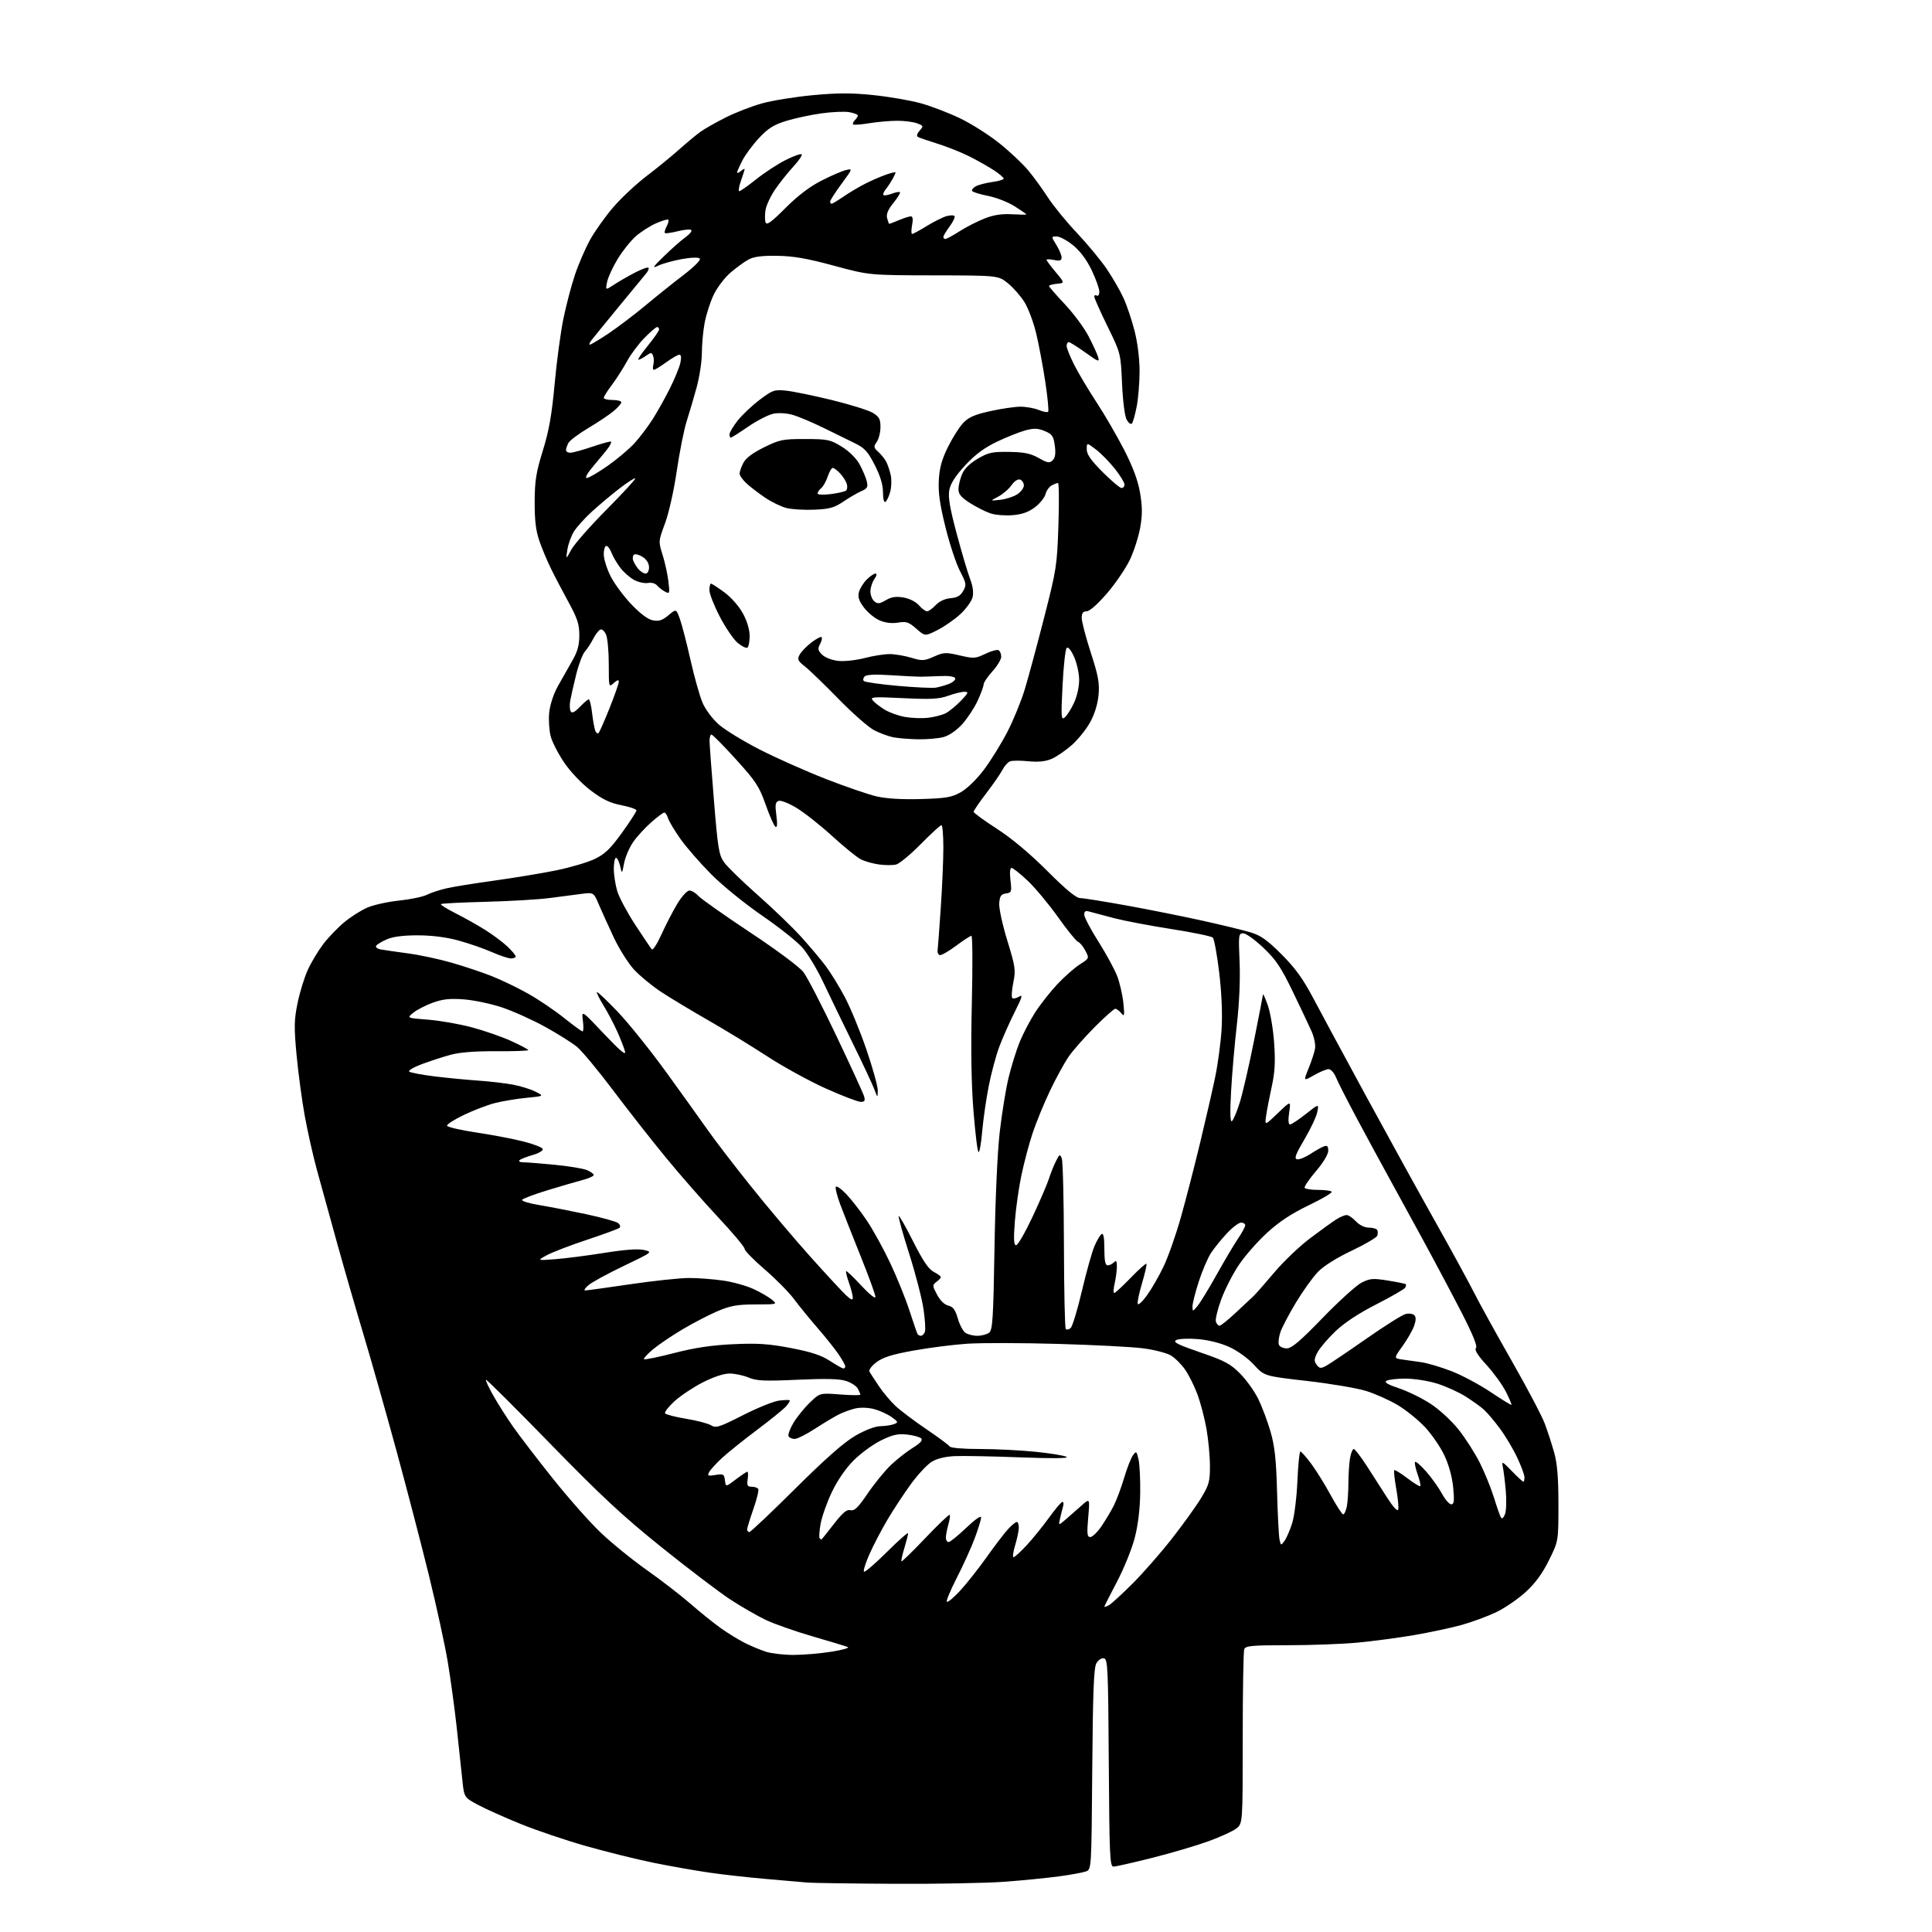 <?xml version="1.0" encoding="UTF-8" standalone="no"?>
<svg 
  version="1.1" 
  xmlns="http://www.w3.org/2000/svg" 
  xmlns:xlink="http://www.w3.org/1999/xlink" 
  xmlns:svg="http://www.w3.org/2000/svg"
  xmlns:rdf="http://www.w3.org/1999/02/22-rdf-syntax-ns#"
  xmlns:cc="http://creativecommons.org/ns#"
  xmlns:dc="http://purl.org/dc/elements/1.1/"
  viewBox="0 0 768 768"
  width="768"
  height="768"
>
<style>svg {background-color: white; }</style>"
<path stroke="none" fill="black" fill-rule="evenodd" d="M355.60,748.84C338.50,748.75 322.93,748.53 321.00,748.35C319.07,748.17 311.88,747.55 305.00,746.96C298.12,746.38 287.77,745.23 282.00,744.40C276.23,743.56 266.10,741.78 259.50,740.42C252.90,739.07 240.97,736.11 233.00,733.85C225.03,731.59 213.32,727.64 207.00,725.07C200.68,722.50 193.03,719.08 190.00,717.45C184.50,714.50 184.50,714.50 183.78,707.50C183.39,703.65 182.37,694.20 181.53,686.50C180.68,678.80 179.08,667.10 177.97,660.50C176.87,653.90 173.50,638.48 170.50,626.22C167.49,613.97 161.63,591.47 157.47,576.22C153.31,560.98 147.47,540.40 144.50,530.50C141.53,520.60 136.79,504.18 133.96,494.00C131.13,483.82 127.53,470.77 125.96,465.00C124.39,459.23 122.20,449.45 121.09,443.27C119.98,437.10 118.54,426.30 117.88,419.27C116.86,408.27 116.91,405.42 118.29,398.72C119.17,394.43 121.00,388.49 122.37,385.50C123.74,382.51 126.50,377.91 128.51,375.28C130.51,372.65 134.26,368.75 136.83,366.62C139.40,364.48 143.53,361.86 146.00,360.79C148.47,359.72 154.17,358.46 158.66,357.99C163.15,357.52 168.10,356.49 169.66,355.70C171.22,354.91 174.75,353.75 177.50,353.12C180.25,352.49 188.86,351.10 196.64,350.03C204.41,348.96 215.40,347.14 221.07,345.99C226.73,344.83 233.64,342.79 236.43,341.45C240.47,339.50 242.66,337.39 247.25,331.02C250.41,326.63 253.00,322.64 253.00,322.15C253.00,321.66 250.29,320.73 246.99,320.08C242.43,319.18 239.48,317.75 234.79,314.20C231.27,311.52 226.77,306.80 224.34,303.24C221.99,299.79 219.55,295.07 218.92,292.74C218.30,290.41 218.02,286.13 218.32,283.24C218.64,280.14 220.05,275.84 221.78,272.74C223.38,269.86 225.96,265.32 227.49,262.65C229.59,259.01 230.29,256.47 230.29,252.50C230.29,248.15 229.52,245.81 225.99,239.35C223.63,235.03 220.48,229.03 219.00,226.00C217.51,222.97 215.44,218.03 214.40,215.00C213.01,210.99 212.51,206.80 212.54,199.50C212.57,191.13 213.10,187.81 215.78,179.13C218.24,171.20 219.35,164.93 220.48,152.59C221.29,143.70 222.86,132.05 223.96,126.70C225.06,121.35 227.12,113.49 228.55,109.23C229.97,104.98 232.72,98.65 234.66,95.16C236.61,91.67 240.80,85.82 243.97,82.16C247.15,78.50 253.02,73.03 257.01,70.00C261.01,66.97 266.81,62.24 269.89,59.49C272.98,56.73 276.88,53.50 278.56,52.30C280.24,51.11 284.76,48.56 288.61,46.63C292.46,44.70 298.92,42.20 302.97,41.08C307.02,39.95 316.11,38.49 323.17,37.83C333.07,36.91 338.57,36.90 347.25,37.81C353.44,38.45 361.88,39.91 366.00,41.05C370.12,42.18 377.19,44.89 381.69,47.06C386.19,49.22 393.25,53.71 397.36,57.02C401.48,60.33 406.61,65.17 408.77,67.77C410.93,70.37 414.44,75.20 416.57,78.50C418.70,81.80 423.86,88.12 428.04,92.54C432.22,96.96 437.56,103.41 439.91,106.87C442.26,110.33 445.27,115.53 446.59,118.42C447.92,121.31 449.90,127.20 451.00,131.50C452.20,136.19 453.00,142.59 453.00,147.49C453.00,151.99 452.49,158.33 451.86,161.58C451.23,164.84 450.37,167.89 449.95,168.36C449.53,168.83 448.60,168.15 447.88,166.86C447.11,165.47 446.35,159.53 446.03,152.47C445.50,140.44 445.50,140.44 440.25,129.72C437.36,123.83 435.00,118.53 435.00,117.94C435.00,117.36 435.45,117.16 436.00,117.50C436.55,117.84 437.00,117.14 437.00,115.95C437.00,114.76 435.64,110.93 433.97,107.43C432.01,103.33 429.41,99.83 426.62,97.54C424.24,95.59 421.29,94.00 420.07,94.00C417.84,94.00 417.84,94.00 419.92,97.37C421.06,99.22 422.00,101.46 422.00,102.34C422.00,103.60 421.34,103.82 419.00,103.35C417.35,103.02 416.00,102.99 416.00,103.28C416.00,103.57 417.64,105.77 419.64,108.16C423.28,112.50 423.28,112.50 420.14,112.81C418.41,112.99 417.00,113.38 417.00,113.69C417.00,114.00 419.81,117.24 423.25,120.89C426.69,124.55 430.91,130.22 432.64,133.52C434.36,136.81 436.10,140.57 436.50,141.88C437.16,144.06 436.71,143.91 431.45,140.13C428.27,137.86 425.30,136.00 424.84,136.00C424.38,136.00 424.00,136.69 424.00,137.53C424.00,138.37 425.35,141.73 427.00,145.00C428.65,148.27 432.63,154.94 435.83,159.83C439.04,164.71 443.98,173.22 446.82,178.73C450.38,185.67 452.34,190.96 453.19,195.88C454.11,201.27 454.14,204.58 453.29,209.51C452.68,213.10 450.85,218.86 449.23,222.33C447.61,225.79 443.50,231.86 440.09,235.81C436.35,240.16 433.14,243.00 431.95,243.00C430.51,243.00 430.00,243.69 430.00,245.65C430.00,247.12 431.62,253.30 433.60,259.40C436.57,268.55 437.12,271.50 436.70,276.18C436.39,279.75 435.16,283.78 433.39,287.03C431.84,289.88 428.53,294.00 426.04,296.19C423.56,298.38 419.94,300.85 418.01,301.67C415.58,302.71 412.74,303.00 408.78,302.61C405.64,302.29 402.36,302.31 401.50,302.64C400.63,302.97 399.27,304.50 398.48,306.04C397.68,307.58 394.77,311.78 392.02,315.38C389.26,318.98 387.02,322.28 387.03,322.71C387.05,323.15 391.22,326.18 396.28,329.45C402.18,333.26 409.39,339.29 416.29,346.20C423.61,353.53 427.80,357.00 429.33,357.00C430.57,357.00 438.98,358.35 448.04,359.99C457.09,361.63 470.65,364.35 478.17,366.02C485.69,367.69 494.16,369.75 497.00,370.59C501.11,371.81 503.66,373.61 509.38,379.31C514.79,384.72 517.90,388.98 521.88,396.50C524.79,402.00 534.26,419.55 542.92,435.50C551.59,451.45 563.87,473.73 570.20,485.00C576.54,496.27 583.55,509.10 585.78,513.50C588.00,517.90 594.81,530.25 600.91,540.94C607.01,551.63 612.94,562.88 614.08,565.94C615.23,569.00 616.91,574.20 617.83,577.50C619.04,581.84 619.50,587.53 619.50,598.05C619.50,612.61 619.50,612.61 615.74,620.21C613.11,625.53 610.32,629.34 606.44,632.88C603.39,635.67 598.11,639.28 594.70,640.90C591.29,642.53 585.12,644.80 581.00,645.95C576.88,647.09 568.33,648.92 562.00,650.00C555.67,651.08 545.55,652.42 539.50,652.98C533.45,653.54 521.01,654.00 511.86,654.00C497.60,654.00 495.13,654.23 494.61,655.58C494.27,656.45 494.00,672.39 494.00,691.01C494.00,724.85 494.00,724.85 491.47,726.84C490.08,727.94 485.03,730.25 480.24,731.98C475.46,733.71 465.39,736.67 457.88,738.56C450.37,740.45 443.50,742.00 442.62,742.00C441.19,742.00 441.00,737.81 440.76,700.76C440.52,663.04 440.36,659.50 438.82,659.20C437.87,659.02 436.56,659.89 435.82,661.19C434.80,662.97 434.43,672.68 434.19,703.30C433.87,743.10 433.87,743.10 431.69,743.92C430.48,744.37 425.68,745.25 421.00,745.88C416.32,746.51 406.70,747.47 399.60,748.01C392.51,748.55 372.71,748.93 355.60,748.84zM315.50,657.86C319.35,657.85 326.10,657.28 330.50,656.58C334.90,655.89 337.82,655.05 337.00,654.72C336.18,654.38 329.88,652.48 323.00,650.48C316.12,648.48 307.77,645.55 304.44,643.96C301.10,642.37 294.80,638.75 290.44,635.91C286.07,633.06 273.81,623.75 263.18,615.22C247.62,602.72 238.98,594.69 218.72,573.89C204.90,559.70 193.40,548.26 193.18,548.48C192.96,548.70 194.25,551.50 196.05,554.69C197.85,557.89 201.36,563.42 203.86,567.00C206.36,570.58 213.43,579.80 219.56,587.50C225.69,595.20 234.27,604.91 238.61,609.07C242.95,613.23 251.22,619.96 257.00,624.04C262.77,628.11 270.66,634.19 274.52,637.56C278.38,640.92 283.78,645.27 286.52,647.22C289.26,649.17 293.52,651.79 296.00,653.05C298.48,654.30 302.30,655.90 304.50,656.60C306.70,657.30 311.65,657.86 315.50,657.86zM440.76,638.13C441.73,637.61 445.96,633.74 450.17,629.54C454.37,625.34 461.46,617.24 465.93,611.53C470.39,605.83 475.61,598.56 477.52,595.39C480.63,590.22 481.00,588.88 480.97,582.56C480.95,578.68 480.32,572.08 479.58,567.91C478.83,563.73 477.24,557.65 476.05,554.41C474.86,551.16 472.66,546.72 471.17,544.55C469.68,542.37 467.08,539.78 465.39,538.79C463.69,537.80 458.75,536.54 454.40,535.98C450.06,535.41 434.80,534.62 420.50,534.22C406.20,533.81 390.00,533.78 384.50,534.15C379.00,534.51 369.39,535.74 363.14,536.87C354.53,538.43 350.96,539.56 348.37,541.53C346.36,543.06 345.25,544.62 345.65,545.32C346.03,545.97 347.70,548.52 349.36,551.00C351.02,553.48 353.98,557.01 355.94,558.85C357.90,560.69 363.40,564.85 368.18,568.08C372.95,571.31 377.14,574.41 377.49,574.98C377.86,575.58 382.78,576.00 389.39,576.00C395.58,576.00 405.57,576.49 411.58,577.10C417.58,577.70 423.18,578.62 424.00,579.14C424.95,579.74 418.19,579.81 405.50,579.32C394.50,578.90 382.82,578.68 379.53,578.83C375.73,579.00 372.40,579.82 370.35,581.09C368.58,582.19 364.91,586.10 362.21,589.79C359.50,593.48 355.29,599.88 352.84,604.00C350.40,608.12 347.14,614.35 345.61,617.83C344.07,621.31 343.10,624.43 343.44,624.77C343.78,625.12 347.87,621.60 352.53,616.97C357.19,612.34 361.00,608.98 360.99,609.52C360.98,610.06 360.31,612.71 359.49,615.41C358.67,618.12 358.15,620.48 358.34,620.67C358.53,620.86 362.82,616.68 367.87,611.37C372.92,606.06 377.26,601.92 377.51,602.18C377.76,602.43 377.52,604.17 376.98,606.06C376.44,607.94 376.00,610.28 376.00,611.24C376.00,612.21 376.48,613.00 377.07,613.00C377.67,613.00 380.82,610.46 384.07,607.35C387.61,603.98 390.00,602.31 390.00,603.23C390.00,604.07 388.85,607.81 387.45,611.54C386.05,615.26 382.85,622.32 380.34,627.21C377.83,632.11 376.05,636.39 376.39,636.72C376.73,637.06 379.07,635.13 381.58,632.42C384.10,629.71 388.88,623.67 392.20,619.00C395.52,614.33 399.39,609.26 400.81,607.75C402.22,606.24 403.74,605.00 404.19,605.00C404.63,605.00 405.00,606.01 404.99,607.25C404.98,608.49 404.33,611.64 403.54,614.25C402.74,616.86 402.46,619.00 402.91,619.00C403.36,619.00 405.71,616.86 408.13,614.25C410.55,611.64 414.55,606.70 417.02,603.28C419.48,599.86 421.87,597.05 422.32,597.03C422.77,597.01 422.90,597.79 422.61,598.75C422.33,599.71 421.79,601.85 421.41,603.50C420.72,606.50 420.72,606.50 423.61,604.02C425.20,602.66 428.02,600.18 429.88,598.52C433.25,595.50 433.25,595.50 432.58,603.25C432.02,609.76 432.16,611.00 433.41,611.00C434.23,611.00 436.21,609.09 437.82,606.75C439.42,604.41 441.64,600.70 442.75,598.50C443.86,596.30 445.71,591.34 446.86,587.47C448.01,583.61 449.58,579.59 450.35,578.53C451.68,576.72 451.80,576.81 452.57,580.06C453.02,581.95 453.32,588.00 453.25,593.50C453.16,599.94 452.38,606.31 451.06,611.38C449.94,615.72 446.76,623.55 444.01,628.78C441.25,634.01 439.00,638.46 439.00,638.68C439.00,638.89 439.79,638.65 440.76,638.13zM510.61,612.52C511.41,611.43 512.77,608.28 513.65,605.52C514.52,602.75 515.46,595.23 515.74,588.75C516.02,582.29 516.55,577.00 516.92,577.00C517.29,577.00 519.19,579.14 521.14,581.75C523.10,584.36 526.60,589.99 528.92,594.25C531.24,598.51 533.50,602.00 533.95,602.00C534.39,602.00 535.03,600.59 535.38,598.88C535.72,597.16 536.00,592.99 536.01,589.62C536.02,586.26 536.30,581.81 536.64,579.75C536.98,577.69 537.65,576.00 538.12,576.00C538.60,576.00 540.94,579.04 543.33,582.75C545.72,586.46 549.40,592.20 551.51,595.49C553.81,599.09 555.52,600.93 555.80,600.09C556.06,599.33 555.71,595.59 555.03,591.79C554.35,587.98 554.00,584.67 554.24,584.43C554.49,584.18 556.81,585.60 559.41,587.59C562.01,589.57 564.34,591.00 564.58,590.75C564.82,590.51 564.34,588.37 563.50,586.00C562.66,583.63 562.23,581.44 562.53,581.13C562.84,580.83 564.84,582.59 566.99,585.04C569.14,587.49 571.93,591.41 573.20,593.75C574.46,596.09 576.12,598.00 576.89,598.00C578.01,598.00 578.17,596.67 577.67,591.35C577.28,587.21 575.97,582.39 574.19,578.60C572.62,575.24 569.12,570.14 566.42,567.26C563.71,564.38 558.80,560.43 555.50,558.47C552.20,556.52 546.58,554.02 543.00,552.91C539.42,551.80 528.87,550.02 519.55,548.95C502.59,547.01 502.59,547.01 498.48,542.54C496.15,539.99 491.93,536.94 488.73,535.48C485.26,533.89 480.42,532.67 476.19,532.31C472.34,531.99 468.52,532.17 467.54,532.72C466.15,533.50 468.10,534.49 477.14,537.60C486.91,540.95 489.13,542.14 493.00,546.06C495.48,548.57 498.72,553.11 500.20,556.15C501.69,559.19 503.87,565.01 505.05,569.09C506.73,574.89 507.30,580.09 507.65,593.00C507.89,602.08 508.34,610.62 508.63,612.00C509.15,614.44 509.20,614.45 510.61,612.52zM326.51,612.00C326.60,612.00 328.81,609.26 331.41,605.90C335.02,601.26 336.61,599.93 338.10,600.32C339.64,600.72 341.09,599.31 344.93,593.66C347.61,589.72 351.76,584.64 354.15,582.36C356.54,580.09 360.46,577.01 362.86,575.53C365.85,573.68 366.91,572.51 366.20,571.80C365.64,571.24 363.12,570.54 360.61,570.26C356.95,569.85 354.90,570.30 350.27,572.56C347.10,574.11 342.20,577.68 339.38,580.49C336.20,583.67 332.92,588.42 330.71,593.05C328.75,597.15 326.73,602.85 326.21,605.72C325.70,608.60 325.52,611.19 325.81,611.47C326.10,611.76 326.41,612.00 326.51,612.00zM297.89,609.00C298.39,609.00 306.60,601.24 316.14,591.75C328.17,579.80 335.49,573.35 339.98,570.75C343.93,568.46 347.82,566.97 349.98,566.93C351.91,566.89 354.36,566.52 355.41,566.11C357.16,565.42 357.08,565.19 354.40,563.28C352.79,562.14 349.69,560.73 347.49,560.14C345.15,559.52 342.06,559.41 340.00,559.88C338.07,560.32 335.02,561.45 333.22,562.38C331.42,563.32 327.18,565.86 323.81,568.04C320.45,570.22 316.89,572.00 315.90,572.00C314.92,572.00 313.83,571.54 313.48,570.97C313.13,570.40 313.97,568.04 315.34,565.72C316.71,563.40 319.65,559.74 321.87,557.60C325.90,553.70 325.90,553.70 333.95,554.32C338.38,554.66 342.00,554.70 342.00,554.40C342.00,554.11 341.55,553.03 341.01,552.01C340.46,550.99 338.38,549.62 336.37,548.96C333.76,548.10 328.29,547.96 317.05,548.47C303.84,549.07 300.76,548.93 297.56,547.59C295.47,546.72 292.07,546.00 290.01,546.00C287.70,546.00 283.63,547.35 279.38,549.51C275.60,551.45 270.55,554.80 268.17,556.97C265.78,559.14 264.08,561.32 264.38,561.81C264.69,562.30 268.44,563.28 272.72,563.98C277.00,564.68 281.47,565.85 282.65,566.58C284.58,567.78 285.88,567.36 295.30,562.58C301.08,559.64 307.54,557.03 309.65,556.76C311.77,556.50 313.68,556.44 313.91,556.64C314.14,556.83 313.46,557.94 312.41,559.11C311.36,560.27 306.23,564.43 301.00,568.35C295.77,572.27 289.56,577.25 287.18,579.42C284.81,581.60 282.45,584.16 281.93,585.12C281.10,586.67 281.39,586.81 284.42,586.32C287.55,585.81 287.87,585.99 288.17,588.45C288.50,591.13 288.50,591.13 292.50,588.09C294.70,586.42 296.76,585.04 297.08,585.03C297.39,585.01 297.46,586.35 297.21,588.00C296.85,590.50 297.11,591.00 298.83,591.00C299.96,591.00 301.13,591.39 301.42,591.88C301.72,592.36 300.85,595.95 299.48,599.86C298.12,603.77 297.00,607.42 297.00,607.98C297.00,608.54 297.40,609.00 297.89,609.00zM598.26,601.92C598.77,600.59 598.91,596.39 598.57,592.59C598.23,588.78 597.70,584.51 597.39,583.09C596.88,580.73 597.20,580.87 600.95,584.75C603.22,587.09 605.28,589.00 605.54,589.00C605.79,589.00 606.00,588.21 606.00,587.25C606.00,586.29 604.68,582.71 603.06,579.29C601.45,575.88 598.35,570.70 596.18,567.79C594.02,564.88 591.18,561.53 589.87,560.35C588.57,559.17 585.25,556.80 582.50,555.07C579.75,553.34 574.64,551.04 571.14,549.96C567.65,548.88 562.02,548.01 558.64,548.02C555.27,548.02 551.89,548.42 551.13,548.90C550.18,549.50 551.69,550.40 556.15,551.88C559.65,553.05 565.31,555.82 568.71,558.05C572.20,560.33 577.05,564.80 579.82,568.30C582.53,571.71 586.33,577.65 588.26,581.50C590.19,585.35 592.72,591.58 593.88,595.34C595.04,599.10 596.29,602.66 596.66,603.26C597.05,603.90 597.71,603.35 598.26,601.92zM600.82,558.45C600.99,558.31 600.00,555.97 598.62,553.24C597.24,550.51 593.77,545.72 590.91,542.59C587.41,538.77 586.04,536.56 586.71,535.89C587.39,535.21 585.58,530.71 581.22,522.19C577.64,515.21 570.43,501.62 565.19,492.00C559.95,482.38 553.67,470.90 551.24,466.50C548.81,462.10 543.57,452.43 539.59,445.00C535.62,437.57 531.78,430.04 531.06,428.25C530.33,426.44 529.04,425.01 528.13,425.01C527.23,425.02 524.61,426.11 522.30,427.43C518.10,429.83 518.10,429.83 520.20,424.66C521.36,421.82 522.51,418.28 522.76,416.80C523.01,415.31 522.38,412.23 521.36,409.94C520.34,407.65 516.97,400.54 513.88,394.14C509.24,384.52 507.21,381.50 502.21,376.75C498.87,373.59 495.27,371.00 494.21,371.00C492.37,371.00 492.29,371.61 492.75,382.25C493.06,389.28 492.65,398.75 491.65,407.50C490.77,415.20 489.74,427.08 489.37,433.91C488.91,442.17 489.02,446.11 489.69,445.69C490.25,445.35 491.66,442.01 492.82,438.28C493.99,434.55 496.53,423.53 498.47,413.78C500.41,404.04 502.03,395.72 502.07,395.28C502.11,394.85 502.97,396.83 503.99,399.68C505.00,402.53 506.13,409.28 506.50,414.68C507.02,422.15 506.78,426.30 505.52,432.00C504.62,436.12 503.62,441.30 503.31,443.50C502.75,447.50 502.75,447.50 507.96,442.50C513.16,437.50 513.16,437.50 512.46,442.25C512.02,445.27 512.14,447.00 512.80,447.00C513.36,447.00 516.18,445.13 519.06,442.86C524.31,438.71 524.31,438.71 523.64,442.06C523.27,443.90 520.96,448.80 518.51,452.95C515.01,458.88 514.38,460.57 515.60,460.84C516.44,461.02 518.80,460.09 520.82,458.77C522.84,457.44 525.29,456.07 526.25,455.71C527.61,455.21 528.00,455.60 528.00,457.45C528.00,458.86 525.99,462.20 523.07,465.62C520.35,468.80 518.35,471.76 518.62,472.20C518.90,472.64 521.27,473.00 523.89,473.00C526.52,473.00 528.98,473.32 529.37,473.71C529.76,474.09 525.67,476.52 520.29,479.10C513.38,482.42 508.49,485.64 503.65,490.08C499.88,493.53 494.83,499.29 492.43,502.87C490.03,506.46 486.87,512.66 485.41,516.66C483.95,520.66 483.02,524.62 483.35,525.46C483.67,526.31 484.32,527.00 484.80,527.00C485.27,527.00 488.10,524.74 491.08,521.97C494.06,519.20 497.31,516.16 498.29,515.22C499.28,514.27 503.03,510.00 506.63,505.73C510.23,501.45 516.62,495.36 520.84,492.19C525.05,489.02 529.72,485.66 531.21,484.72C532.71,483.77 534.54,483.00 535.29,483.00C536.04,483.00 537.71,484.12 539.00,485.50C540.41,487.00 542.46,488.00 544.12,488.00C545.64,488.00 547.13,488.41 547.44,488.91C547.75,489.41 547.77,490.45 547.47,491.22C547.18,491.98 542.56,494.69 537.22,497.22C531.21,500.07 526.10,503.30 523.83,505.67C521.82,507.77 517.90,513.25 515.13,517.83C512.37,522.41 509.59,527.72 508.96,529.62C508.33,531.53 508.07,533.74 508.38,534.54C508.69,535.34 510.09,536.00 511.50,536.00C513.45,536.00 516.80,533.16 525.76,523.90C532.20,517.25 539.16,510.94 541.23,509.88C544.57,508.18 545.75,508.08 551.72,509.04C555.42,509.63 558.61,510.28 558.82,510.49C559.03,510.70 558.91,511.34 558.55,511.92C558.19,512.50 553.02,515.47 547.05,518.52C539.95,522.15 534.31,525.88 530.74,529.32C527.74,532.20 524.56,535.95 523.68,537.65C522.36,540.20 522.31,541.04 523.37,542.49C524.48,544.01 525.00,544.07 527.08,542.98C528.41,542.27 535.53,537.48 542.89,532.33C550.25,527.18 557.38,522.69 558.71,522.36C560.05,522.02 561.62,522.22 562.20,522.80C562.93,523.53 562.91,524.81 562.14,527.04C561.53,528.79 559.46,532.41 557.54,535.07C554.06,539.92 554.06,539.92 557.28,540.41C559.05,540.68 562.46,541.16 564.86,541.48C567.25,541.80 572.65,543.39 576.86,545.01C581.06,546.63 588.10,550.38 592.50,553.33C596.90,556.28 600.64,558.59 600.82,558.45zM335.25,543.99C335.66,543.99 336.00,543.61 336.00,543.14C336.00,542.67 334.82,540.53 333.37,538.39C331.92,536.25 328.19,531.58 325.08,528.00C321.97,524.42 317.73,519.22 315.65,516.43C313.57,513.65 308.30,508.31 303.93,504.57C299.57,500.83 296.00,497.17 296.00,496.44C296.00,495.71 291.26,490.05 285.47,483.88C279.68,477.70 270.30,466.99 264.63,460.07C258.95,453.16 249.50,441.11 243.63,433.30C237.75,425.49 231.33,417.77 229.36,416.14C227.39,414.52 221.66,410.92 216.64,408.15C211.61,405.38 203.92,401.92 199.55,400.46C195.18,399.01 188.36,397.57 184.40,397.27C178.90,396.85 176.01,397.16 172.13,398.55C169.35,399.55 165.85,401.34 164.37,402.52C161.66,404.68 161.66,404.68 170.08,405.33C174.72,405.68 182.55,407.05 187.50,408.36C192.45,409.68 199.54,412.14 203.25,413.84C206.96,415.53 210.00,417.15 210.00,417.43C210.00,417.72 204.26,417.92 197.25,417.88C188.72,417.83 182.67,418.31 178.99,419.33C175.95,420.17 170.85,421.83 167.64,423.03C164.44,424.23 162.19,425.56 162.66,425.97C163.12,426.39 167.55,427.23 172.50,427.85C177.45,428.46 185.32,429.23 190.00,429.55C194.68,429.87 200.97,430.61 204.00,431.18C207.03,431.76 211.04,433.01 212.91,433.97C216.32,435.71 216.32,435.71 209.13,436.42C205.17,436.81 199.55,437.75 196.64,438.51C193.73,439.26 188.24,441.37 184.43,443.19C180.62,445.01 177.60,446.94 177.71,447.49C177.83,448.03 183.02,449.23 189.24,450.17C195.46,451.10 203.89,452.70 207.96,453.73C212.03,454.75 215.54,456.11 215.75,456.74C215.96,457.37 214.21,458.43 211.81,459.11C209.44,459.78 207.07,460.71 206.55,461.17C206.01,461.64 206.65,462.01 208.05,462.03C209.40,462.04 215.00,462.49 220.50,463.02C226.00,463.55 231.74,464.49 233.25,465.11C234.76,465.73 236.00,466.62 236.00,467.08C236.00,467.54 234.09,468.42 231.75,469.03C229.41,469.64 223.13,471.47 217.79,473.10C212.45,474.73 207.84,476.46 207.54,476.94C207.24,477.42 210.26,478.36 214.25,479.01C218.24,479.67 226.65,481.31 232.96,482.65C239.26,484.00 245.01,485.60 245.75,486.21C246.48,486.82 246.73,487.65 246.29,488.06C245.86,488.46 240.01,490.62 233.31,492.84C226.60,495.07 219.40,497.84 217.31,498.99C213.50,501.10 213.50,501.10 220.80,500.54C224.81,500.23 233.59,499.10 240.30,498.03C248.37,496.74 253.68,496.35 256.00,496.89C259.50,497.70 259.49,497.70 248.00,503.20C241.68,506.23 235.38,509.65 234.00,510.82C232.62,511.98 231.98,512.95 232.57,512.97C233.16,512.99 241.26,511.88 250.57,510.50C259.88,509.13 270.43,508.01 274.00,508.02C277.57,508.03 283.64,508.49 287.47,509.05C291.30,509.60 296.70,511.10 299.47,512.38C302.24,513.66 305.54,515.56 306.81,516.61C309.11,518.51 309.10,518.51 300.31,518.53C293.05,518.55 290.40,519.02 285.26,521.20C281.83,522.66 275.53,525.93 271.25,528.47C266.98,531.01 261.69,534.60 259.49,536.45C257.30,538.30 255.72,540.04 256.00,540.31C256.27,540.58 261.68,539.48 268.00,537.85C276.23,535.73 282.91,534.73 291.50,534.34C301.20,533.89 305.59,534.18 314.40,535.87C322.48,537.42 326.48,538.73 329.90,540.97C332.43,542.62 334.84,543.98 335.25,543.99zM366.09,531.00C366.63,531.00 367.33,530.31 367.65,529.47C367.97,528.63 367.73,524.52 367.10,520.34C366.48,516.15 363.91,506.23 361.39,498.30C358.86,490.36 357.00,483.67 357.25,483.42C357.50,483.17 360.10,487.73 363.02,493.55C366.88,501.22 369.13,504.53 371.17,505.59C372.73,506.39 374.00,507.33 374.00,507.67C374.00,508.00 373.21,508.87 372.25,509.58C370.59,510.82 370.60,511.08 372.50,514.66C373.73,516.97 375.46,518.65 376.97,519.00C378.85,519.44 379.74,520.63 380.72,524.04C381.42,526.49 382.76,529.06 383.69,529.75C384.62,530.44 386.79,531.00 388.50,531.00C390.21,531.00 392.33,530.44 393.21,529.75C394.58,528.67 394.87,524.10 395.33,496.00C395.64,476.80 396.49,457.98 397.41,450.00C398.26,442.57 399.85,432.81 400.95,428.29C402.05,423.78 404.02,417.44 405.34,414.21C406.65,410.98 409.40,405.72 411.44,402.52C413.49,399.33 417.49,394.24 420.33,391.22C423.17,388.21 427.19,384.66 429.26,383.35C433.02,380.96 433.03,380.95 431.46,377.93C430.60,376.26 429.28,374.66 428.52,374.37C427.77,374.08 424.19,369.67 420.57,364.56C416.95,359.46 411.55,352.97 408.56,350.14C405.57,347.31 402.66,345.00 402.11,345.00C401.48,345.00 401.32,346.88 401.68,349.91C402.22,354.52 402.11,354.85 399.88,355.16C397.96,355.43 397.44,356.18 397.21,359.00C397.05,360.95 398.46,367.51 400.41,373.85C403.63,384.34 403.81,385.60 402.80,390.62C402.20,393.61 402.02,396.36 402.40,396.74C402.78,397.11 403.98,396.87 405.07,396.19C406.68,395.19 406.36,396.32 403.39,402.23C401.37,406.23 398.62,412.43 397.27,416.00C395.92,419.57 393.99,426.77 392.98,432.00C391.97,437.23 390.83,445.21 390.44,449.75C390.06,454.29 389.41,458.00 389.00,458.00C388.60,458.00 387.69,450.69 386.98,441.75C386.10,430.68 385.89,416.98 386.32,398.75C386.67,384.04 386.60,372.00 386.16,372.00C385.72,372.00 382.94,373.81 379.98,376.02C377.02,378.22 374.12,379.87 373.55,379.66C372.97,379.46 372.59,378.66 372.70,377.90C372.82,377.13 373.38,369.60 373.95,361.17C374.53,352.74 375.00,341.83 375.00,336.92C375.00,332.01 374.66,328.00 374.23,328.00C373.81,328.00 370.12,331.39 366.04,335.53C361.95,339.67 357.53,343.33 356.23,343.66C354.93,343.98 351.86,343.98 349.41,343.64C346.97,343.31 343.70,342.38 342.14,341.57C340.59,340.77 335.47,336.60 330.76,332.31C326.05,328.01 319.68,322.99 316.61,321.14C313.48,319.25 310.35,318.04 309.48,318.37C308.22,318.85 308.06,319.95 308.61,324.13C309.07,327.60 308.96,329.09 308.26,328.66C307.69,328.31 305.94,324.36 304.36,319.87C301.82,312.64 300.50,310.62 292.56,301.86C287.64,296.44 283.26,292.00 282.81,292.00C282.36,292.00 282.03,293.24 282.06,294.75C282.09,296.26 282.89,306.96 283.83,318.53C285.36,337.30 285.79,339.90 287.84,342.78C289.11,344.56 295.17,350.45 301.32,355.89C307.47,361.32 315.28,368.86 318.67,372.63C322.07,376.41 326.37,381.52 328.23,384.00C330.10,386.48 333.48,391.96 335.74,396.19C338.00,400.41 341.91,409.88 344.42,417.23C346.94,424.57 348.97,431.91 348.93,433.54C348.86,436.50 348.86,436.50 347.55,433.00C346.83,431.07 342.93,422.74 338.87,414.49C334.82,406.23 329.55,395.34 327.16,390.28C324.78,385.22 321.08,379.11 318.95,376.68C316.82,374.26 309.59,368.52 302.88,363.92C296.15,359.30 287.12,351.97 282.73,347.54C278.34,343.13 272.84,336.82 270.50,333.51C268.16,330.20 265.94,326.49 265.56,325.25C265.18,324.01 264.51,323.00 264.07,323.00C263.64,323.00 261.28,324.76 258.84,326.91C256.39,329.06 253.17,332.59 251.67,334.75C250.18,336.91 248.57,340.66 248.10,343.09C247.25,347.50 247.25,347.50 246.50,344.25C246.09,342.46 245.36,341.00 244.88,341.00C244.39,341.00 244.00,342.95 244.00,345.34C244.00,347.73 244.62,351.74 245.37,354.25C246.13,356.76 249.36,362.79 252.54,367.66C255.73,372.52 258.68,376.90 259.10,377.38C259.52,377.87 261.26,375.17 262.97,371.38C264.68,367.60 267.51,362.14 269.25,359.25C271.00,356.35 273.15,354.00 274.06,354.00C274.95,354.00 276.55,354.96 277.60,356.12C278.64,357.29 287.87,363.80 298.09,370.58C308.84,377.70 317.84,384.41 319.41,386.47C320.91,388.44 326.79,399.82 332.47,411.77C338.15,423.72 343.10,434.51 343.47,435.75C344.00,437.56 343.74,438.00 342.13,438.00C341.03,438.00 334.81,435.62 328.31,432.71C321.82,429.80 311.32,424.04 305.00,419.92C298.68,415.80 288.10,409.33 281.50,405.56C274.90,401.78 266.51,396.73 262.86,394.33C259.21,391.93 254.34,387.92 252.04,385.43C249.74,382.93 246.12,377.20 244.00,372.69C241.89,368.19 239.22,362.30 238.07,359.61C235.99,354.72 235.99,354.72 231.24,355.32C228.64,355.65 222.90,356.39 218.50,356.98C214.10,357.56 202.68,358.23 193.12,358.48C183.57,358.72 175.53,359.13 175.27,359.39C175.01,359.66 177.66,361.31 181.15,363.07C184.64,364.83 189.97,367.83 193.00,369.74C196.03,371.65 199.96,374.60 201.75,376.30C203.54,378.00 205.00,379.75 205.00,380.20C205.00,380.64 204.16,381.00 203.12,381.00C202.09,381.00 198.68,379.86 195.53,378.47C192.39,377.08 186.44,375.02 182.32,373.89C177.50,372.56 171.75,371.82 166.16,371.81C160.41,371.79 156.27,372.32 153.82,373.38C151.79,374.25 149.86,375.41 149.53,375.96C149.19,376.50 149.95,377.14 151.21,377.39C152.47,377.63 157.32,378.34 162.00,378.96C166.68,379.58 174.55,381.25 179.50,382.68C184.45,384.10 191.65,386.50 195.50,388.03C199.35,389.55 205.88,392.70 210.00,395.03C214.12,397.35 220.51,401.67 224.20,404.63C227.88,407.58 231.20,410.00 231.58,410.00C231.96,410.00 232.01,408.09 231.71,405.75C231.15,401.50 231.15,401.50 240.13,411.00C246.46,417.70 248.92,419.76 248.46,418.00C248.10,416.62 246.71,413.05 245.37,410.06C244.03,407.06 241.57,402.40 239.91,399.70C238.25,396.99 237.07,394.60 237.29,394.38C237.51,394.15 241.25,397.70 245.60,402.25C249.94,406.81 258.70,417.73 265.06,426.52C271.42,435.31 278.83,445.65 281.54,449.50C284.24,453.35 291.79,463.18 298.31,471.34C304.82,479.50 315.46,492.10 321.94,499.34C328.42,506.58 334.91,513.59 336.36,514.92C338.37,516.77 339.00,516.98 339.00,515.80C339.00,514.95 338.32,512.32 337.49,509.97C336.66,507.61 336.15,505.52 336.35,505.31C336.56,505.11 339.26,507.68 342.36,511.03C345.56,514.48 348.00,516.44 348.00,515.55C348.00,514.68 345.33,507.34 342.07,499.24C338.81,491.13 335.18,481.91 333.99,478.73C332.81,475.56 332.01,472.46 332.22,471.84C332.43,471.22 334.28,472.46 336.34,474.60C338.40,476.75 342.11,481.52 344.59,485.21C347.07,488.90 351.28,496.55 353.94,502.21C356.60,507.87 360.02,516.33 361.53,521.00C363.05,525.67 364.48,529.84 364.71,530.25C364.93,530.66 365.56,531.00 366.09,531.00zM425.59,527.93C426.29,527.35 428.30,520.71 430.07,513.19C431.84,505.66 434.09,497.64 435.06,495.36C436.04,493.08 437.32,490.92 437.92,490.55C438.65,490.10 439.00,491.99 439.00,496.44C439.00,501.16 439.37,503.00 440.30,503.00C441.02,503.00 442.14,502.46 442.80,501.80C443.73,500.87 443.99,501.26 443.98,503.55C443.96,505.17 443.56,508.19 443.08,510.25C442.60,512.31 442.53,514.00 442.91,514.00C443.30,514.00 446.24,511.29 449.45,507.97C452.65,504.66 455.47,502.14 455.71,502.38C455.95,502.61 455.18,506.03 454.01,509.97C452.84,513.91 452.05,517.65 452.27,518.30C452.48,518.94 454.12,517.44 455.90,514.98C457.69,512.52 460.67,507.35 462.52,503.50C464.36,499.65 467.48,490.79 469.44,483.80C471.41,476.82 474.84,463.54 477.06,454.30C479.29,445.06 481.99,433.28 483.06,428.12C484.13,422.97 485.27,414.42 485.60,409.12C485.97,403.00 485.63,394.81 484.65,386.60C483.80,379.51 482.66,373.26 482.12,372.72C481.58,372.18 474.24,370.66 465.82,369.34C457.39,368.03 447.12,366.08 443.00,365.02C438.88,363.95 434.49,362.79 433.25,362.43C431.50,361.91 431.00,362.17 431.00,363.59C431.00,364.59 433.53,369.40 436.63,374.29C439.72,379.17 443.09,385.37 444.12,388.06C445.14,390.76 446.24,395.56 446.56,398.73C447.07,403.83 446.97,404.30 445.71,402.75C444.92,401.79 443.85,401.00 443.33,401.00C442.82,401.00 439.10,404.31 435.08,408.35C431.07,412.39 426.42,417.68 424.76,420.10C423.10,422.52 419.80,428.55 417.44,433.50C415.07,438.45 411.96,446.02 410.52,450.32C409.08,454.62 407.05,462.27 406.00,467.32C404.95,472.37 403.78,480.66 403.40,485.75C402.88,492.71 403.01,495.00 403.93,495.00C404.59,495.00 407.52,489.94 410.43,483.75C413.33,477.56 416.29,470.70 416.99,468.50C417.69,466.30 418.95,463.15 419.79,461.51C421.19,458.74 421.36,458.67 422.08,460.51C422.51,461.60 422.89,477.16 422.93,495.08C422.97,513.00 423.30,527.96 423.66,528.32C424.02,528.69 424.89,528.51 425.59,527.93zM476.05,519.12C477.14,517.80 480.58,512.18 483.68,506.62C486.79,501.05 490.60,494.62 492.16,492.32C493.72,490.02 495.00,487.66 495.00,487.07C495.00,486.48 494.26,486.00 493.35,486.00C492.44,486.00 489.91,487.91 487.73,490.25C485.55,492.59 482.72,496.07 481.44,498.00C480.16,499.93 477.96,505.04 476.55,509.38C475.15,513.71 474.01,518.21 474.03,519.38C474.07,521.46 474.11,521.45 476.05,519.12zM366.10,317.63C376.10,317.34 378.28,316.97 381.95,314.91C384.41,313.52 388.26,309.78 391.10,306.01C393.80,302.43 397.99,295.68 400.41,291.00C402.83,286.32 405.96,278.68 407.37,274.00C408.79,269.32 412.25,256.50 415.06,245.50C419.96,226.40 420.21,224.75 420.74,208.75C421.04,199.54 420.97,192.00 420.58,192.00C420.19,192.00 419.05,192.44 418.05,192.97C417.05,193.51 415.95,195.06 415.61,196.43C415.26,197.79 413.38,200.13 411.42,201.63C408.89,203.56 406.32,204.48 402.54,204.79C399.62,205.03 395.67,204.72 393.77,204.09C391.86,203.46 388.21,201.62 385.65,200.00C382.10,197.74 381.00,196.44 381.00,194.49C381.00,193.09 381.63,190.42 382.41,188.56C383.34,186.34 385.47,184.23 388.65,182.36C392.90,179.87 394.43,179.54 401.14,179.64C407.14,179.72 409.67,180.25 412.91,182.07C416.51,184.09 417.22,184.20 418.47,182.94C419.48,181.92 419.72,180.23 419.30,177.14C418.79,173.36 418.25,172.59 415.32,171.36C412.63,170.24 411.05,170.17 407.71,171.05C405.40,171.66 400.30,173.69 396.38,175.55C391.27,177.99 387.69,180.65 383.67,184.98C379.84,189.13 377.86,192.19 377.37,194.76C376.83,197.58 377.55,201.83 380.26,212.00C382.24,219.43 384.64,227.54 385.59,230.03C386.73,233.00 387.08,235.56 386.60,237.45C386.20,239.04 383.99,242.08 381.69,244.19C379.38,246.31 375.30,249.15 372.60,250.50C367.71,252.95 367.71,252.95 364.24,249.91C361.25,247.28 360.26,246.95 357.01,247.50C354.63,247.90 351.98,247.60 349.76,246.67C347.84,245.87 345.03,243.59 343.52,241.62C341.46,238.92 340.94,237.37 341.43,235.42C341.79,234.00 343.17,231.74 344.50,230.41C345.82,229.09 347.41,228.00 348.01,228.00C348.68,228.00 348.50,228.88 347.56,230.22C346.70,231.44 346.00,233.64 346.00,235.10C346.00,236.56 346.70,238.34 347.57,239.05C348.86,240.13 349.64,240.05 352.11,238.60C354.32,237.29 356.12,237.01 359.14,237.52C361.54,237.93 364.04,239.19 365.28,240.60C366.42,241.92 367.88,243.00 368.51,243.00C369.14,243.00 370.69,241.90 371.95,240.55C373.38,239.03 375.61,237.99 377.84,237.80C380.50,237.58 381.82,236.82 382.90,234.89C384.24,232.48 384.14,231.87 381.62,227.04C380.11,224.16 377.52,216.34 375.86,209.65C373.61,200.62 372.93,195.81 373.19,190.93C373.45,186.04 374.37,182.68 376.79,177.77C378.58,174.13 381.29,169.83 382.82,168.20C384.98,165.88 387.33,164.84 393.54,163.45C397.92,162.48 403.36,161.67 405.64,161.67C407.92,161.67 411.19,162.25 412.92,162.97C414.65,163.68 416.33,164.01 416.65,163.68C416.97,163.36 416.46,158.01 415.52,151.80C414.58,145.58 412.95,136.90 411.89,132.50C410.84,128.10 408.74,122.52 407.24,120.10C405.73,117.68 402.77,114.30 400.66,112.60C396.81,109.50 396.81,109.50 371.16,109.46C345.50,109.41 345.50,109.41 331.50,105.62C320.93,102.75 315.42,101.79 309.00,101.69C302.83,101.60 299.68,102.01 297.50,103.19C295.85,104.09 292.61,106.45 290.31,108.44C288.01,110.43 285.01,114.40 283.65,117.28C282.30,120.15 280.69,125.17 280.09,128.43C279.49,131.70 279.00,137.07 279.00,140.37C279.00,143.67 278.07,149.78 276.94,153.94C275.80,158.10 274.01,164.20 272.95,167.50C271.90,170.80 270.14,179.63 269.04,187.12C267.92,194.80 265.89,203.89 264.38,207.97C261.71,215.15 261.71,215.23 263.39,220.58C264.33,223.54 265.36,228.27 265.70,231.10C266.28,235.99 266.21,236.18 264.32,235.17C263.23,234.59 261.81,233.47 261.16,232.69C260.50,231.90 258.94,231.48 257.62,231.73C256.32,231.98 253.87,231.47 252.18,230.59C250.49,229.72 247.99,227.54 246.62,225.75C245.25,223.96 243.67,221.26 243.09,219.75C242.52,218.24 241.59,217.00 241.02,217.00C240.46,217.00 240.00,218.49 240.00,220.30C240.00,222.12 241.20,226.01 242.66,228.95C244.13,231.89 247.84,236.93 250.91,240.16C254.56,243.99 257.57,246.23 259.57,246.60C261.94,247.05 263.33,246.59 265.73,244.57C268.82,241.97 268.82,241.97 270.33,246.24C271.15,248.58 273.04,255.90 274.52,262.50C276.01,269.10 278.13,276.65 279.25,279.29C280.42,282.05 283.17,285.74 285.76,288.02C288.22,290.19 295.59,294.69 302.12,298.02C308.65,301.35 320.41,306.58 328.25,309.64C336.09,312.70 345.20,315.83 348.50,316.59C352.36,317.48 358.63,317.85 366.10,317.63zM365.00,293.88C361.43,293.82 356.93,293.45 355.00,293.06C353.07,292.67 349.68,291.41 347.46,290.26C345.24,289.11 338.88,283.52 333.33,277.84C327.78,272.15 321.77,266.35 319.98,264.94C317.13,262.69 316.87,262.11 317.88,260.23C318.51,259.05 320.61,256.88 322.54,255.40C324.47,253.93 326.30,252.97 326.61,253.27C326.91,253.58 326.63,254.82 325.98,256.04C324.99,257.89 325.12,258.57 326.79,260.23C327.92,261.36 330.65,262.43 333.14,262.71C335.56,262.98 340.23,262.48 343.64,261.60C347.02,260.72 351.52,260.00 353.64,260.01C355.76,260.02 359.63,260.67 362.24,261.46C366.57,262.77 367.34,262.74 371.24,261.02C375.15,259.29 375.99,259.25 381.50,260.54C387.11,261.84 387.78,261.80 391.72,259.89C394.05,258.77 396.41,258.13 396.97,258.48C397.54,258.83 398.00,259.99 398.00,261.06C398.00,262.12 396.43,264.74 394.50,266.87C392.57,269.00 391.00,271.36 390.99,272.12C390.98,272.88 389.90,275.81 388.59,278.64C387.27,281.47 384.53,285.62 382.50,287.87C380.31,290.29 377.31,292.37 375.15,292.97C373.14,293.53 368.57,293.94 365.00,293.88zM237.99,291.32C238.39,290.87 240.35,286.39 242.36,281.36C244.36,276.33 246.00,271.65 246.00,270.96C246.00,270.12 245.33,270.30 244.00,271.50C242.01,273.30 242.00,273.25 242.00,264.22C242.00,259.22 241.55,253.94 240.99,252.48C240.44,251.03 239.43,250.01 238.74,250.23C238.06,250.44 236.75,252.09 235.84,253.88C234.93,255.67 233.43,257.97 232.51,258.99C231.59,260.00 230.02,264.14 229.03,268.17C228.03,272.20 226.97,276.87 226.67,278.55C226.38,280.22 226.47,282.14 226.88,282.80C227.40,283.64 228.48,283.10 230.50,281.00C232.08,279.35 233.68,278.00 234.05,278.00C234.42,278.00 235.01,280.44 235.36,283.41C235.71,286.39 236.28,289.57 236.63,290.48C236.98,291.39 237.59,291.77 237.99,291.32zM368.99,285.32C371.45,285.04 374.60,284.21 375.99,283.49C377.37,282.76 380.05,280.56 381.95,278.59C385.01,275.40 385.16,275.00 383.32,275.00C382.18,275.00 379.28,275.72 376.88,276.59C373.30,277.89 370.05,278.06 359.07,277.53C347.01,276.94 345.78,277.03 346.94,278.42C347.65,279.28 349.75,280.92 351.62,282.07C353.48,283.22 357.14,284.54 359.75,285.00C362.36,285.46 366.52,285.61 368.99,285.32zM423.25,285.20C424.12,284.48 425.77,281.90 426.91,279.46C428.13,276.87 428.99,273.04 428.98,270.26C428.97,267.64 428.05,263.51 426.95,261.08C425.71,258.34 424.59,257.01 424.01,257.59C423.50,258.10 422.76,264.82 422.38,272.51C421.74,285.18 421.83,286.38 423.25,285.20zM372.00,273.35C373.38,273.12 375.75,272.44 377.29,271.83C378.82,271.22 379.91,270.23 379.70,269.61C379.47,268.94 377.19,268.59 373.91,268.74C370.93,268.87 367.38,268.98 366.00,269.00C364.62,269.01 359.29,268.75 354.15,268.41C347.97,268.00 344.44,268.16 343.72,268.88C343.12,269.48 342.98,270.31 343.40,270.73C343.82,271.16 349.86,272.01 356.83,272.64C363.80,273.26 370.62,273.58 372.00,273.35zM297.08,257.45C296.58,257.76 294.83,256.89 293.20,255.52C291.57,254.14 288.38,249.46 286.12,245.11C283.85,240.75 282.00,236.03 282.00,234.60C282.00,233.17 282.28,232.00 282.62,232.00C282.95,232.00 285.35,233.55 287.93,235.45C290.64,237.44 293.76,240.98 295.31,243.83C296.98,246.89 298.00,250.32 298.00,252.83C298.00,255.06 297.59,257.14 297.08,257.45zM256.65,228.00C257.42,228.00 258.00,226.93 258.00,225.52C258.00,224.00 257.06,222.43 255.54,221.44C254.19,220.55 252.64,220.11 252.09,220.45C251.54,220.79 251.36,221.84 251.70,222.78C252.03,223.73 252.98,225.29 253.81,226.25C254.63,227.21 255.92,228.00 256.65,228.00zM227.10,218.50C228.30,216.30 234.61,209.13 241.12,202.57C247.64,196.00 252.76,190.42 252.51,190.17C252.26,189.92 249.48,191.69 246.34,194.11C243.21,196.52 238.26,200.66 235.36,203.31C232.46,205.95 229.21,209.55 228.13,211.31C227.05,213.06 225.89,216.30 225.54,218.50C224.92,222.50 224.92,222.50 227.10,218.50zM323.72,202.61C319.75,202.78 314.78,202.49 312.68,201.96C310.58,201.43 306.76,199.59 304.18,197.85C301.61,196.12 298.26,193.56 296.75,192.17C295.24,190.77 294.00,189.01 294.00,188.26C294.00,187.51 294.67,185.60 295.49,184.02C296.49,182.09 299.21,180.04 303.72,177.82C309.95,174.75 311.18,174.50 320.09,174.52C329.05,174.54 330.07,174.76 334.61,177.56C337.55,179.38 340.37,182.16 341.68,184.54C342.87,186.72 344.16,189.74 344.54,191.25C345.12,193.62 344.82,194.18 342.36,195.26C340.79,195.95 337.57,197.82 335.22,199.41C331.66,201.82 329.74,202.36 323.72,202.61zM351.96,199.52C351.40,199.87 351.00,198.28 351.00,195.71C351.00,192.73 349.96,189.25 347.75,184.91C345.06,179.60 343.73,178.12 340.00,176.28C337.52,175.07 331.89,172.30 327.48,170.14C323.07,167.98 317.60,165.66 315.33,164.98C312.97,164.27 309.65,164.03 307.59,164.42C305.61,164.79 301.06,167.10 297.49,169.55C293.91,172.00 290.76,174.00 290.49,174.00C290.22,174.00 290.00,173.39 290.00,172.64C290.00,171.89 291.47,169.42 293.28,167.14C295.08,164.86 299.02,161.15 302.03,158.89C307.13,155.05 307.84,154.81 312.50,155.29C315.25,155.58 323.44,157.26 330.70,159.03C337.95,160.81 345.27,163.09 346.95,164.11C349.49,165.66 350.00,166.61 350.00,169.76C350.00,171.85 349.34,174.50 348.53,175.65C347.21,177.54 347.26,177.93 349.12,179.61C350.26,180.64 351.66,182.37 352.25,183.47C352.83,184.56 353.65,186.95 354.06,188.78C354.47,190.60 354.39,193.64 353.87,195.51C353.35,197.39 352.49,199.20 351.96,199.52zM397.61,198.68C399.87,198.43 402.91,197.45 404.36,196.50C405.81,195.55 407.00,193.97 407.00,192.99C407.00,192.01 406.34,190.96 405.54,190.65C404.65,190.31 403.28,191.20 402.07,192.90C400.97,194.45 398.59,196.49 396.78,197.43C393.50,199.14 393.50,199.14 397.61,198.68zM330.25,196.41C333.14,196.05 335.88,195.40 336.35,194.98C336.82,194.55 336.92,193.34 336.59,192.28C336.25,191.22 335.06,189.37 333.95,188.18C332.83,186.98 331.52,186.00 331.04,186.00C330.55,186.00 329.65,187.54 329.03,189.42C328.41,191.30 327.25,193.38 326.45,194.04C325.65,194.70 325.00,195.66 325.00,196.16C325.00,196.67 327.27,196.78 330.25,196.41zM445.83,194.00C446.48,194.00 447.00,193.37 447.00,192.59C447.00,191.81 445.28,189.00 443.17,186.34C441.07,183.68 437.69,180.24 435.67,178.70C432.00,175.90 432.00,175.90 432.00,178.62C432.00,180.62 433.66,183.00 438.33,187.67C441.82,191.15 445.19,194.00 445.83,194.00zM233.25,190.00C234.04,190.00 237.79,187.82 241.59,185.15C245.39,182.48 250.21,178.41 252.30,176.09C254.39,173.78 257.59,169.55 259.41,166.69C261.24,163.84 264.31,158.35 266.24,154.50C268.17,150.65 270.07,146.04 270.45,144.25C270.91,142.14 270.78,141.00 270.07,141.00C269.47,141.00 267.12,142.35 264.84,144.00C262.56,145.65 260.36,147.00 259.94,147.00C259.53,147.00 259.42,146.11 259.71,145.01C259.99,143.92 259.95,142.32 259.62,141.45C259.07,140.02 258.81,140.02 256.79,141.44C255.56,142.30 254.20,143.00 253.77,143.00C253.33,143.00 255.01,140.51 257.49,137.46C259.97,134.41 262.00,131.49 262.00,130.96C262.00,130.43 261.64,130.00 261.21,130.00C260.77,130.00 258.51,131.94 256.19,134.31C253.86,136.68 250.73,140.87 249.23,143.63C247.73,146.39 245.04,150.60 243.25,152.98C241.46,155.35 240.00,157.68 240.00,158.15C240.00,158.62 241.57,159.00 243.50,159.00C245.43,159.00 247.00,159.41 247.00,159.91C247.00,160.41 245.61,161.99 243.92,163.41C242.23,164.84 237.71,167.87 233.88,170.14C230.06,172.41 226.49,175.08 225.96,176.07C225.43,177.06 225.00,178.35 225.00,178.93C225.00,179.52 225.79,179.99 226.75,179.97C227.71,179.96 231.65,178.87 235.50,177.56C239.35,176.25 242.68,175.35 242.89,175.56C243.10,175.77 242.65,176.82 241.89,177.89C241.13,178.97 238.55,182.13 236.16,184.92C233.54,187.99 232.38,190.00 233.25,190.00zM234.49,137.00C234.90,137.00 238.22,135.01 241.87,132.58C245.51,130.14 252.06,125.18 256.41,121.56C260.76,117.93 267.64,112.42 271.70,109.32C276.08,105.96 278.70,103.30 278.17,102.77C277.63,102.23 274.70,102.33 270.92,103.01C267.44,103.65 263.22,104.83 261.54,105.65C259.07,106.86 259.53,106.14 264.00,101.79C267.02,98.84 270.85,95.47 272.50,94.30C274.15,93.12 275.18,91.84 274.79,91.45C274.40,91.06 271.98,91.27 269.42,91.92C266.85,92.56 264.55,92.88 264.30,92.63C264.04,92.38 264.36,91.19 265.00,90.00C265.64,88.81 265.94,87.60 265.66,87.33C265.39,87.06 263.19,87.71 260.78,88.77C258.37,89.84 254.74,92.16 252.72,93.94C250.70,95.72 247.46,99.78 245.52,102.97C243.58,106.16 241.70,110.26 241.33,112.09C240.67,115.41 240.67,115.41 244.08,113.16C245.96,111.93 249.68,109.78 252.35,108.39C255.02,107.00 257.45,106.12 257.76,106.43C258.07,106.74 257.65,107.78 256.83,108.74C256.02,109.71 251.10,115.67 245.90,122.00C240.71,128.32 235.85,134.29 235.11,135.25C234.36,136.21 234.09,137.00 234.49,137.00zM375.80,95.00C376.25,95.00 378.79,93.62 381.46,91.93C384.12,90.23 388.59,87.95 391.39,86.85C394.95,85.44 398.19,84.94 402.23,85.17C405.41,85.35 408.00,85.38 408.00,85.23C408.00,85.08 405.90,83.62 403.33,82.00C400.76,80.37 396.03,78.52 392.81,77.88C389.59,77.25 386.72,76.36 386.45,75.92C386.17,75.47 386.84,74.62 387.93,74.04C389.02,73.45 391.96,72.69 394.46,72.35C396.96,72.01 399.00,71.40 399.00,71.00C399.00,70.59 397.28,69.13 395.18,67.74C393.08,66.35 388.69,63.87 385.43,62.22C382.17,60.58 376.42,58.28 372.66,57.12C368.90,55.96 365.39,54.74 364.85,54.41C364.27,54.05 364.57,53.03 365.57,51.93C367.18,50.14 367.13,50.00 364.57,49.03C363.08,48.46 359.54,48.00 356.68,48.01C353.83,48.01 348.83,48.45 345.56,48.98C342.30,49.52 339.40,49.73 339.13,49.46C338.86,49.19 339.17,48.43 339.82,47.78C340.47,47.13 341.00,46.29 341.00,45.91C341.00,45.53 339.50,44.94 337.67,44.60C335.84,44.25 330.83,44.46 326.55,45.06C322.26,45.65 315.95,47.01 312.52,48.07C307.59,49.59 305.32,51.01 301.73,54.86C299.23,57.53 296.24,61.56 295.09,63.82C293.94,66.07 293.00,68.22 293.00,68.58C293.00,68.95 293.68,68.68 294.50,68.00C295.32,67.32 296.00,66.98 296.00,67.25C296.00,67.53 295.34,69.61 294.54,71.87C293.74,74.14 293.45,76.00 293.88,76.00C294.32,76.00 297.35,73.86 300.62,71.25C303.89,68.64 309.15,65.20 312.31,63.61C315.47,62.03 318.34,61.01 318.68,61.34C319.02,61.68 317.52,63.88 315.36,66.23C313.20,68.58 309.95,72.65 308.15,75.28C306.34,77.91 304.61,81.60 304.31,83.48C304.00,85.37 304.02,87.61 304.35,88.46C304.80,89.63 306.74,88.21 312.22,82.71C317.08,77.83 321.83,74.21 326.50,71.83C330.35,69.86 334.74,67.96 336.26,67.61C339.00,66.96 338.98,67.02 334.51,73.09C332.03,76.46 330.00,79.62 330.00,80.11C330.00,80.60 330.26,81.00 330.57,81.00C330.88,81.00 333.02,79.71 335.32,78.14C337.62,76.56 341.48,74.27 343.90,73.04C346.32,71.81 350.04,70.19 352.15,69.45C354.27,68.70 356.00,68.30 356.00,68.56C356.00,68.82 355.44,70.03 354.75,71.26C354.06,72.49 352.87,74.29 352.09,75.26C351.31,76.22 350.91,77.25 351.20,77.53C351.49,77.82 352.97,77.58 354.50,77.00C356.03,76.42 357.49,76.15 357.74,76.41C357.99,76.66 356.82,78.59 355.13,80.69C352.95,83.40 352.23,85.16 352.65,86.75C352.97,87.99 353.35,89.00 353.49,89.00C353.64,89.00 355.37,88.33 357.35,87.50C359.32,86.67 361.45,86.00 362.08,86.00C362.84,86.00 363.01,87.16 362.57,89.50C362.20,91.42 362.22,93.00 362.59,93.00C362.97,93.00 365.57,91.59 368.38,89.86C371.19,88.13 374.72,86.37 376.23,85.93C377.74,85.50 379.19,85.50 379.45,85.92C379.72,86.35 378.82,88.21 377.47,90.05C376.11,91.88 375.00,93.75 375.00,94.19C375.00,94.64 375.36,95.00 375.80,95.00z" />

</svg>